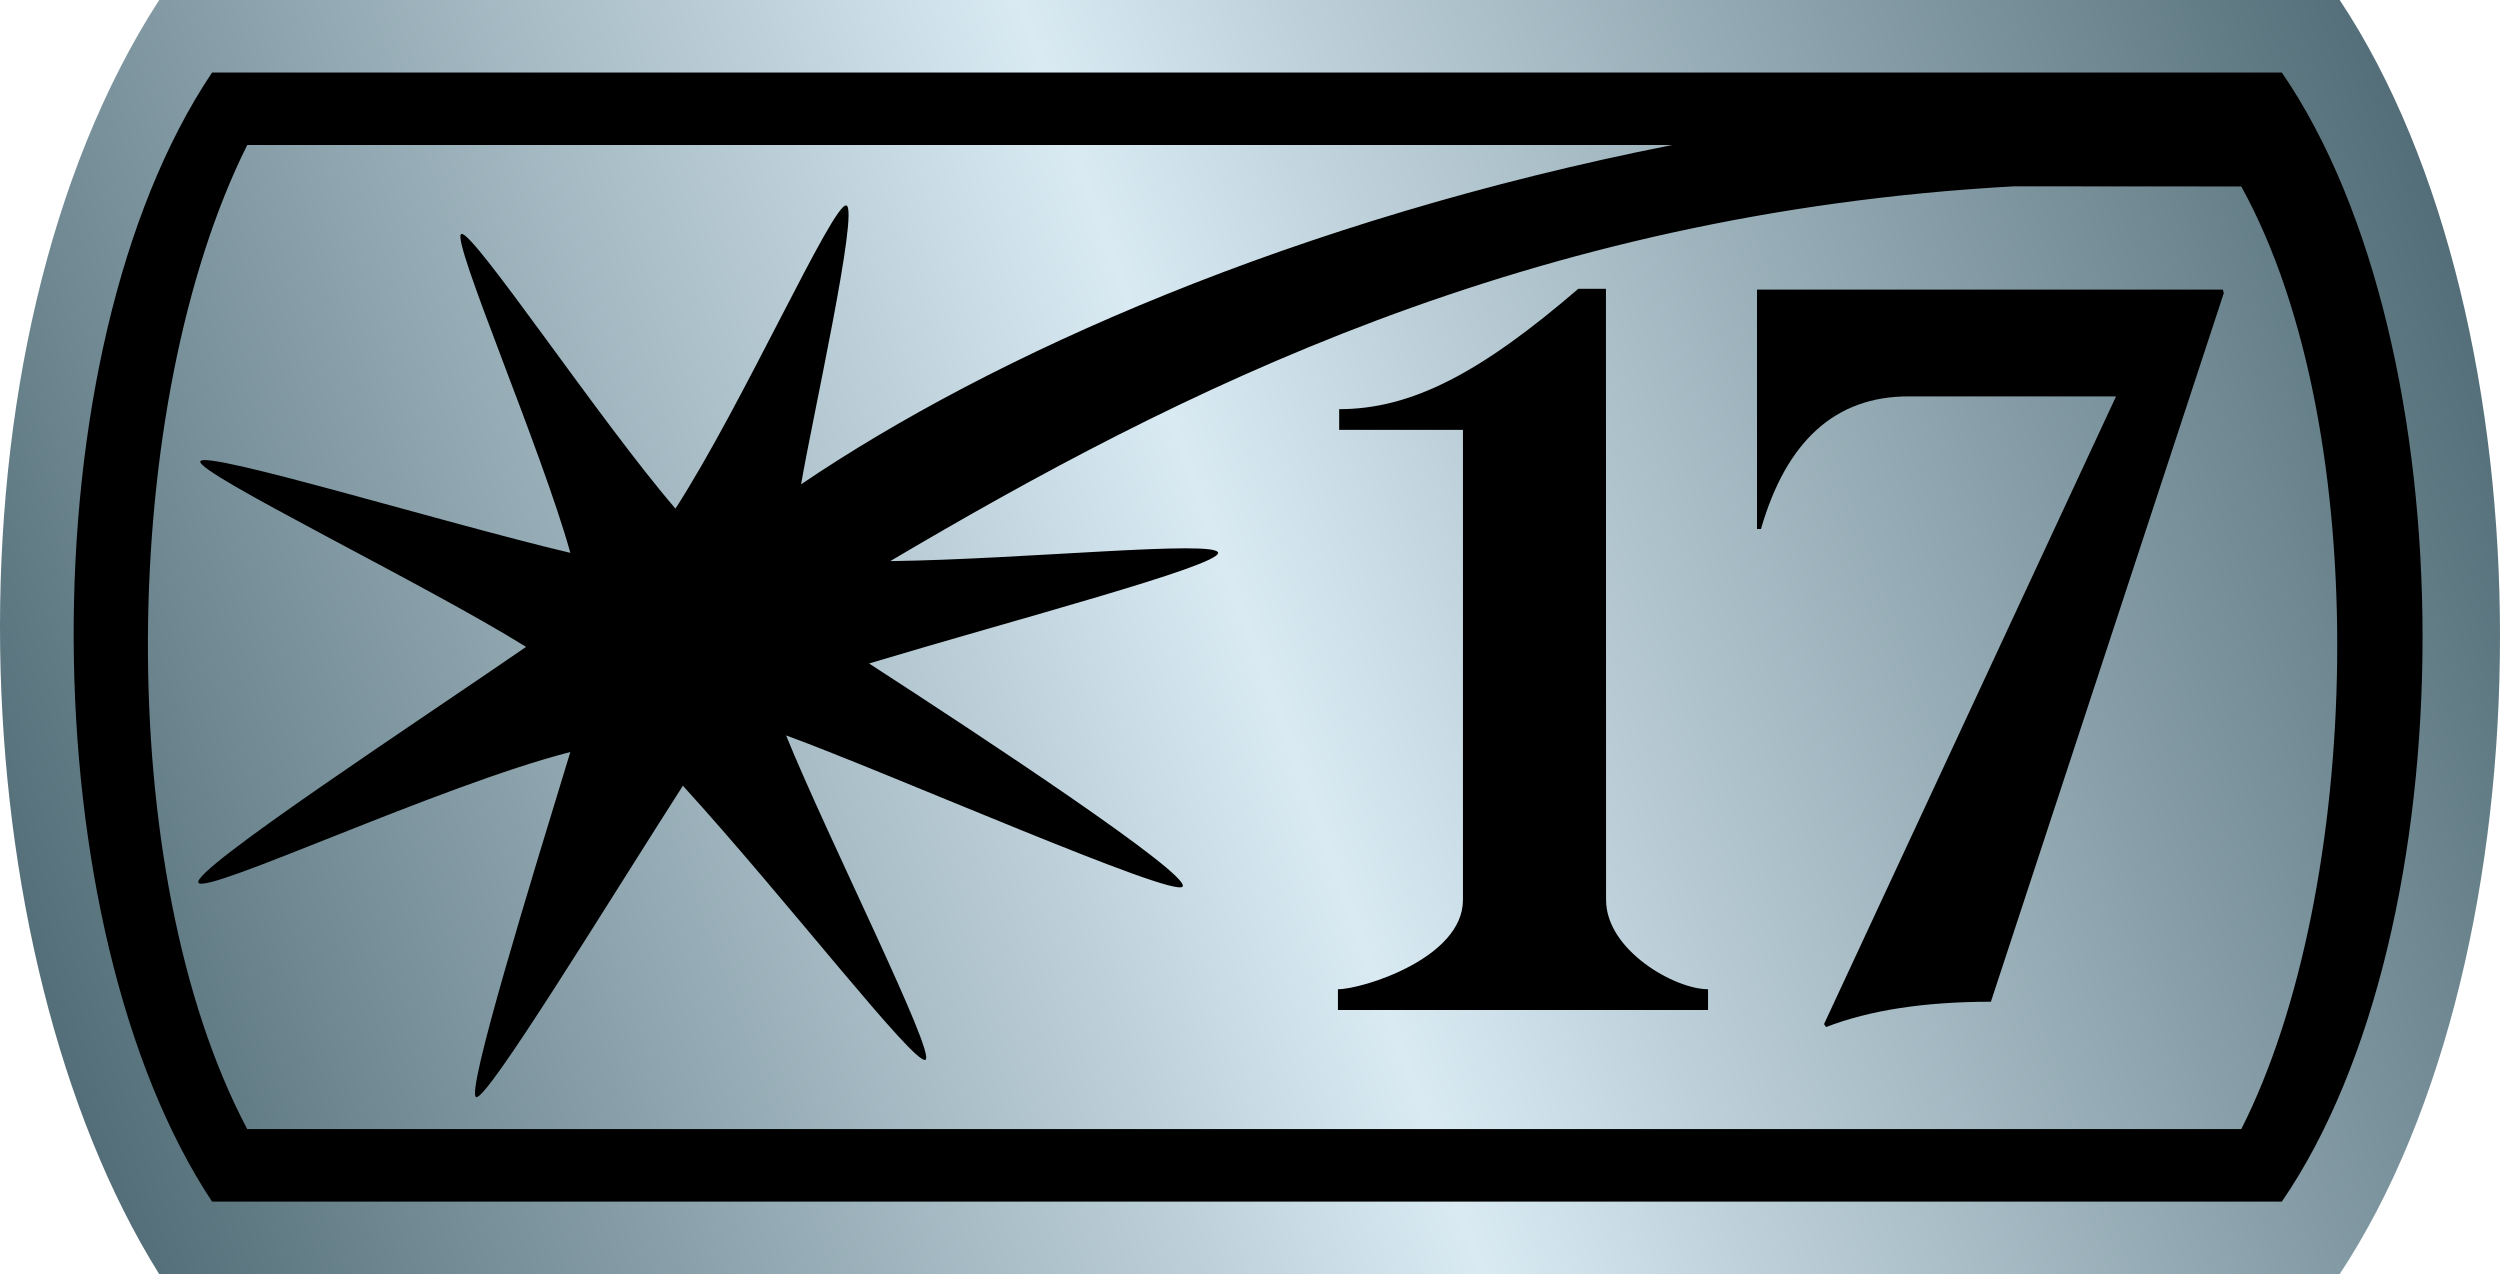 <?xml version="1.0" encoding="UTF-8" standalone="no"?>
<svg xmlns="http://www.w3.org/2000/svg" version="1.1" id="Welcome_Deck" x="0px" y="0px" width="482.689px" height="246px" viewBox="6.155 141.5 482.689 246">
  <g id="uncommon_3_">
    <path id="border_2_" d="M40.997,141.73c138.406,0,278.384,0,416.792,0c40.857,61.515,40.857,181.653,0,243.54   c-139.712,0-277.08,0-416.792,0C2.779,324.146-1.861,208.084,40.997,141.73z"/>
    <linearGradient id="star_1_" gradientUnits="userSpaceOnUse" x1="-89.276" y1="626.729" x2="368.603" y2="460.074" gradientTransform="matrix(1 0 0 1 108 -279)">
      <stop offset="0" style="stop-color:#536e78"/>
      <stop offset="0.5" style="stop-color:#d9eaf3"/>
      <stop offset="1" style="stop-color:#536e78"/>
    </linearGradient>
    <path id="star_2_" fill="url(#star_1_)" d="M457.891,141.5h-421c-43.291,67.025-38.604,184.26,0,246h421   C499.163,324.986,499.163,203.637,457.891,141.5z M446.726,373.5H47.098c-34.99-52.865-36.26-163.839,0-218h399.625   C482.949,208.353,482.95,320.646,446.726,373.5z M438.891,177.5c-12.573,0-25.875-0.025-43.899-0.025   c-94.022,5.197-161.514,39.628-216.952,72.362c25.667-0.333,63.009-4.136,63.3-1.608s-39.721,13.041-67.387,21.375   c22.067,14.277,61.921,40.597,60.549,43.053c-1.372,2.455-56.864-21.98-76.571-29.166c7.856,19.419,29.096,61.65,26.902,62.639   s-26.744-30.874-46.827-52.924c-14.964,23.348-37.833,60.827-39.914,60.122s10.735-42.259,18.181-66.634   c-25.2,6.453-70.298,27.608-71.809,25.242c-1.511-2.367,42.896-31.484,63.263-45.537c-19.069-11.908-63.501-33.452-62.903-35.806   c0.598-2.352,47.063,11.892,71.449,17.647c-5.564-20.033-23.1-60.509-21.06-61.557c2.04-1.048,26.978,36.349,41.355,53.012   c12.881-19.908,30.464-59.172,32.993-58.527s-6.785,42.138-8.729,53.834c36.793-24.924,95.356-51.097,168.152-65.501H53.891   c-24.91,49.924-26.221,140.517,0,190h385C462.073,313.859,465.073,224.951,438.891,177.5z M335.938,336.5h-71.463v-4   c4.683,0,24.139-5.982,24.139-17.238V224.5h-23.896v-4c14.019,0,27.37-7.052,46.174-23.242h5.333   c0,22.681,0.025,83.165,0.025,118.003c0,9.698,13.271,17.238,19.688,17.238V336.5L335.938,336.5z"/>
  </g>
  <g>
    <path d="M345.389,243.631v-46.214h89.938l0.19,0.671l-44.968,136.821c-12.785,0-23.396,1.63-31.833,4.89l-0.383-0.574   l56.378-121.193h-40.078c-14.063,0-23.556,8.534-28.477,25.6H345.389z"/>
  </g>
</svg>
